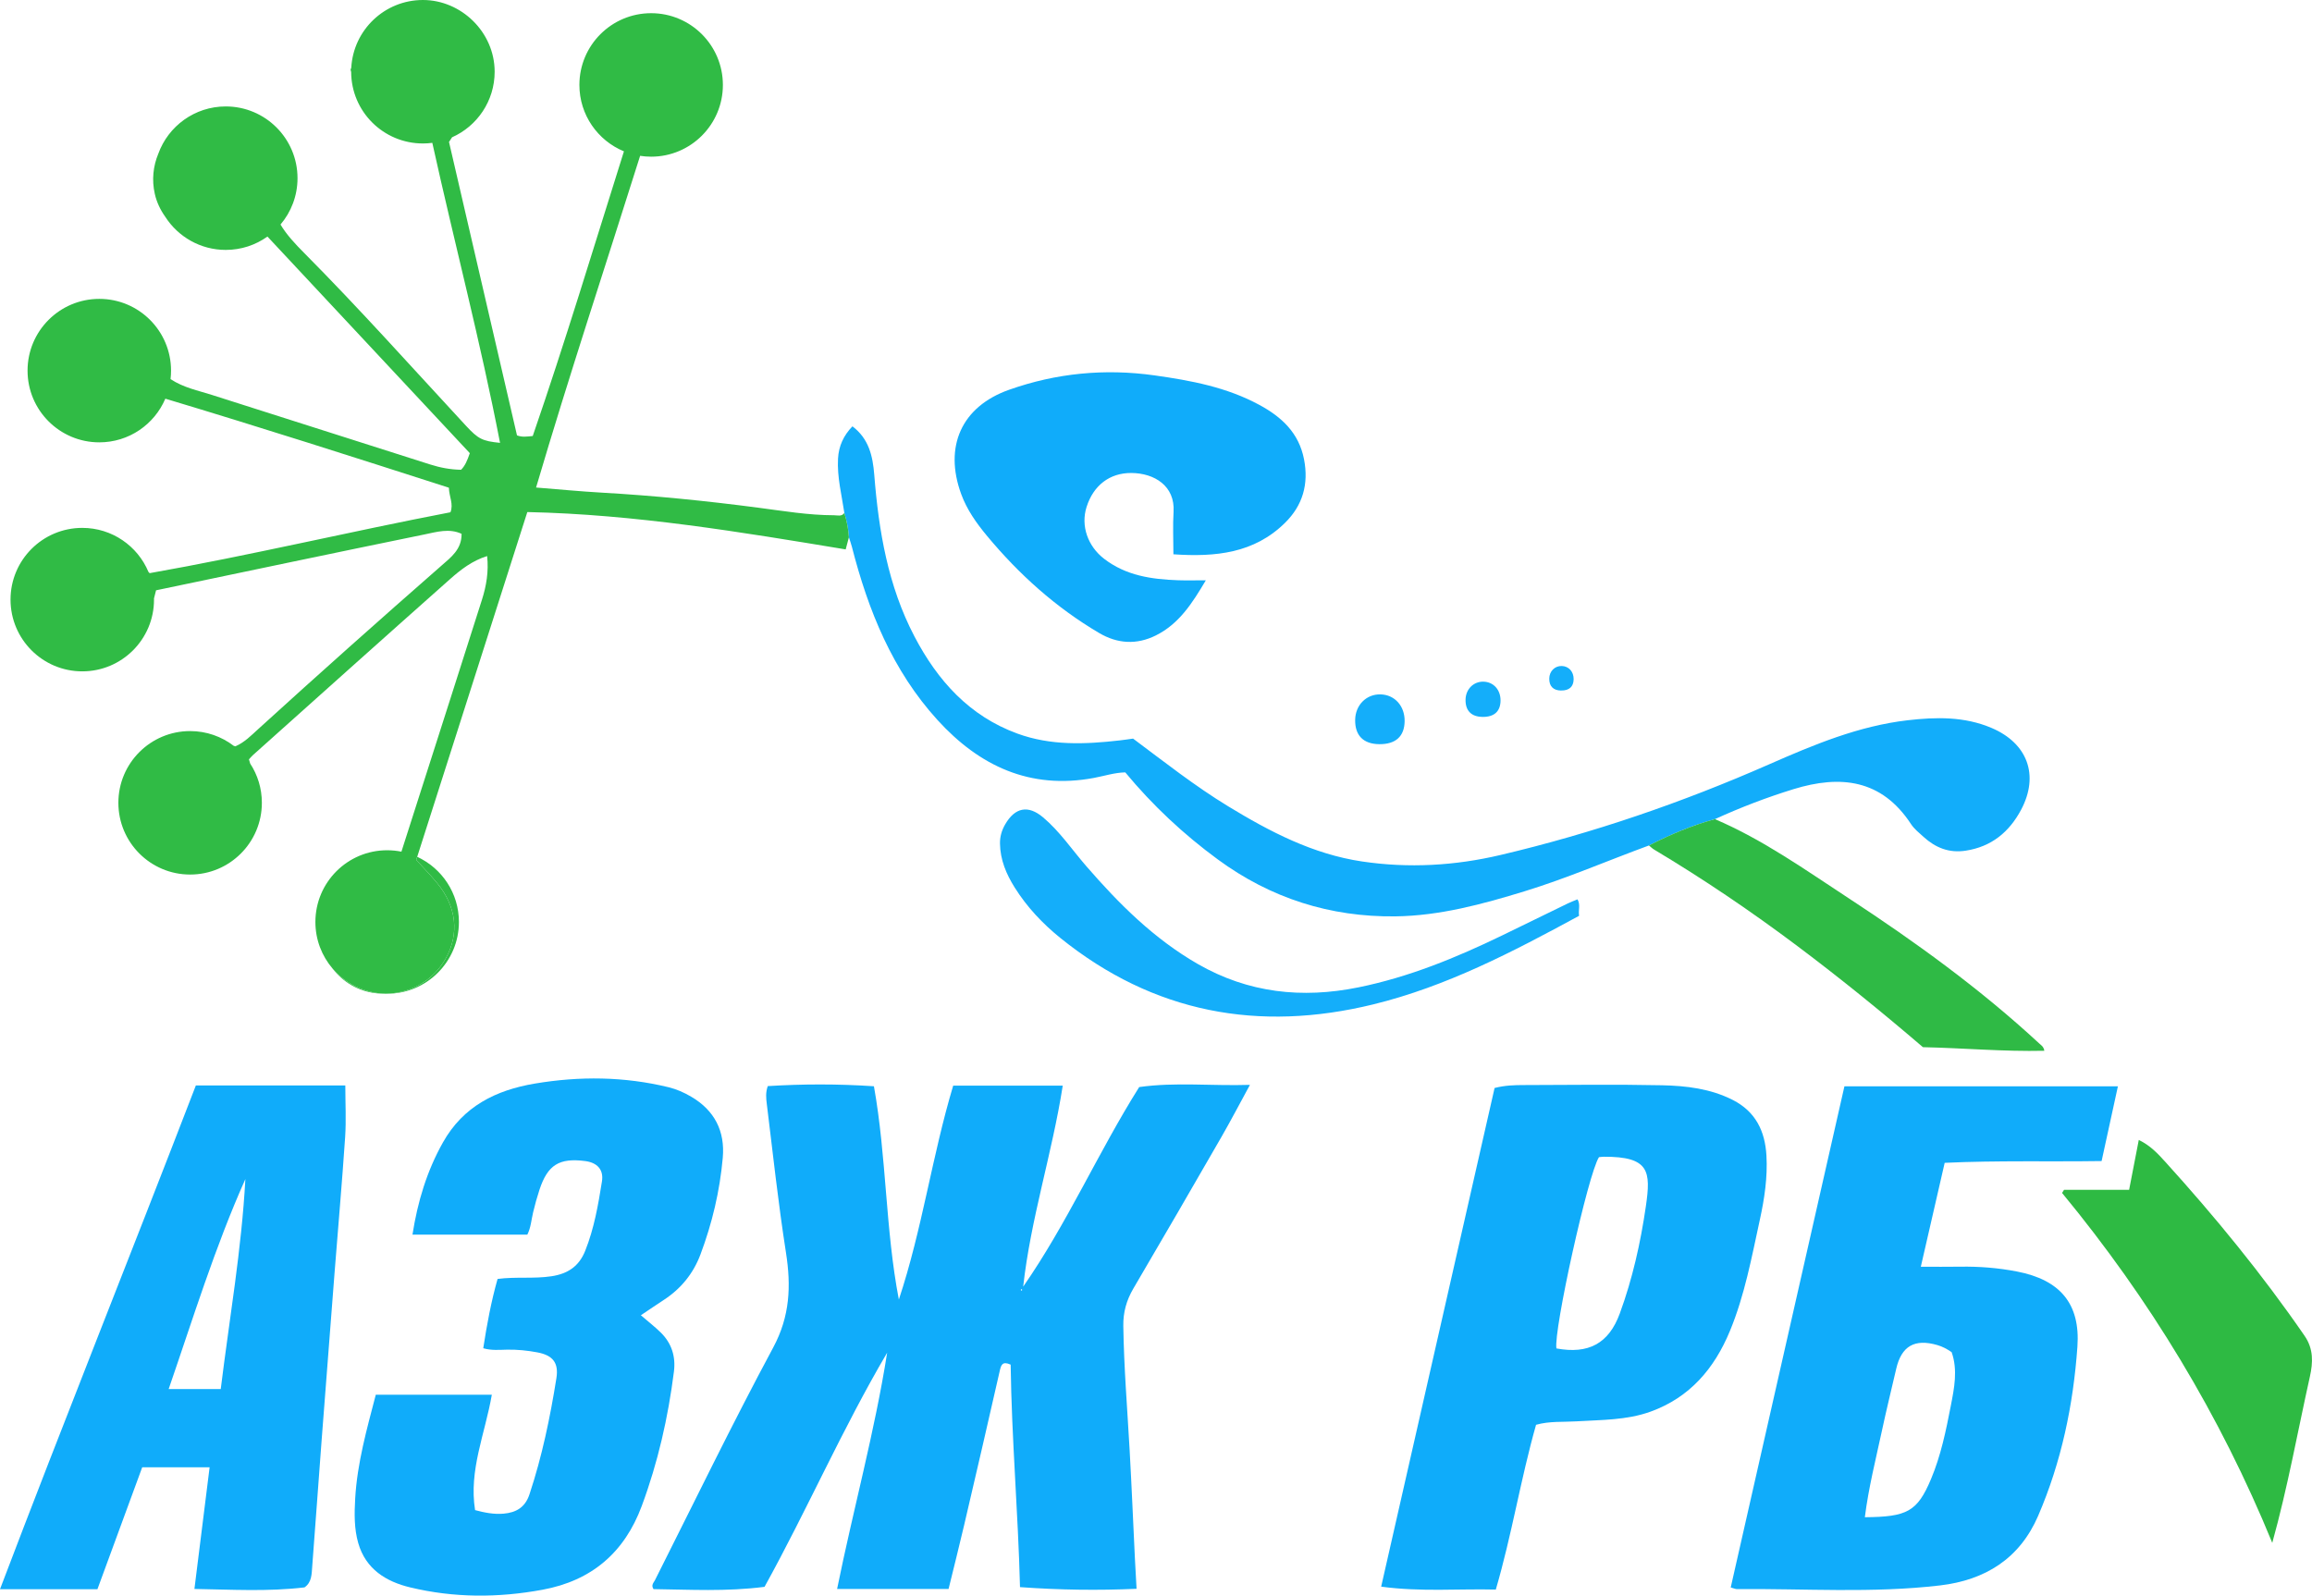 <?xml version="1.0" encoding="UTF-8"?> <svg xmlns="http://www.w3.org/2000/svg" id="_Слой_2" data-name="Слой 2" viewBox="0 0 1028.81 710.14"><defs><style> .cls-1 { fill: #2eba43; } .cls-1, .cls-2, .cls-3, .cls-4, .cls-5, .cls-6, .cls-7 { stroke-width: 0px; } .cls-2 { fill: #2fba45; } .cls-3 { fill: #0facfa; } .cls-4 { fill: #10acfa; } .cls-5 { fill: #14aefa; } .cls-6 { fill: #30bb45; } .cls-7 { fill: #12adfa; } </style></defs><g id="_Слой_1-2" data-name="Слой 1"><g><path class="cls-4" d="M505.78,707.08c-17.36.78-34.26.53-51.89-.74-.84-33.11-3.72-66.05-4.16-99.02-3.73-1.67-4.26.17-4.87,2.86-5.21,22.95-10.52,45.87-15.88,68.78-2.22,9.49-4.61,18.93-6.88,28.21h-49.6c7.17-35.43,16.71-69.82,22.27-105.15-20,33.97-35.71,70.11-54.56,104.19-17.03,2.19-33.31,1.22-49.39,1.02-1.22-1.81.07-2.87.6-3.92,17.42-34.6,34.33-69.49,52.65-103.61,7.48-13.93,8-27.38,5.68-42.24-3.44-21.98-5.82-44.13-8.54-66.23-.3-2.42-.58-4.97.44-7.87,15.48-.96,31.06-1.01,47.24.07,5.64,31.55,5.07,63.62,11.09,94.92,10.39-31.22,14.76-63.8,24.18-95.19h48.75c-4.72,30.24-14.25,59.15-17.6,89.45,19.58-28.16,33.29-59.65,51.62-88.82,16.14-2.28,32.23-.44,49.28-.98-4.53,8.3-8.5,15.91-12.77,23.33-12.96,22.5-25.98,44.96-39.13,67.35-3.05,5.2-4.54,10.57-4.45,16.58.27,18.49,1.79,36.91,2.82,55.35.89,15.96,1.56,31.93,2.33,47.9.21,4.3.47,8.61.75,13.77ZM454.53,574.41c.42-.21.43-.44.05-.7-.42.21-.43.44-.05.7Z"></path><path class="cls-6" d="M171.46,442.24c-1.38.02-2.78-.05-4.19-.21-7.8-.89-14.62-4.9-19.32-11.03,5.69,6.69,14.09,11,23.51,11.24Z"></path><path class="cls-4" d="M820.74,483.46h121.7c-2.4,10.99-4.78,21.94-7.25,33.26-23.27.35-46.23-.31-69.83.79-3.48,15.13-6.98,30.37-10.62,46.24,6.23,0,11.86.08,17.49-.02,8.51-.14,16.96.53,25.31,2.15,19.03,3.69,28.24,14.19,26.88,33.45-1.83,25.91-7.11,51.27-17.47,75.28-8.24,19.09-23.6,28.62-43.72,30.98-30.05,3.53-60.23,1.36-90.35,1.63-.61,0-1.23-.32-2.73-.73,16.83-74.21,33.63-148.27,50.6-223.05ZM829.84,675.23c18.71-.15,23.31-2.41,29.43-16.97,4.4-10.45,6.65-21.49,8.8-32.55,1.56-7.98,3.17-15.97.39-23.93-2.07-1.43-4.08-2.5-6.36-3.16-10.12-2.94-15.97.41-18.32,10.59-2.13,9.21-4.39,18.38-6.37,27.62-2.71,12.63-5.91,25.17-7.58,38.4Z"></path><path class="cls-4" d="M218.85,620.73c-3.01,17.44-10.29,33.53-7.45,51.34,4.15,1.12,8.35,1.95,12.67,1.58,5.52-.48,9.58-2.72,11.52-8.55,5.61-16.89,9.21-34.23,12-51.74,1.1-6.91-1.64-10.21-8.51-11.5-4.41-.83-8.87-1.28-13.4-1.2-3.44.06-6.96.44-10.64-.63,1.6-10.41,3.48-20.63,6.37-30.84,8.04-1.07,16.05,0,23.99-1.2,7.32-1.11,12.27-4.46,15.01-11.33,3.97-9.94,5.78-20.41,7.45-30.88.84-5.29-2.16-8.39-7.54-9.07-11.49-1.46-16.6,1.71-20.25,12.74-1.09,3.3-2.02,6.67-2.83,10.05-.8,3.35-1.01,6.85-2.59,9.98h-51.11c2.3-14.71,6.42-28.35,13.57-41.07,9.02-16.04,23.53-23.26,40.93-26.18,19.93-3.34,39.74-3.15,59.43,1.63,3.58.87,6.93,2.36,10.1,4.22,10.4,6.1,15.1,15.34,14.05,27.18-1.31,14.77-4.71,29.14-9.93,43.04-3.2,8.52-8.7,15.27-16.35,20.25-3.02,1.97-6,4.01-10.17,6.8,3.4,2.93,6.3,5.17,8.89,7.72,4.81,4.75,6.67,10.65,5.83,17.32-2.58,20.47-7.14,40.51-14.33,59.86-7.66,20.63-22.22,33.22-44.18,37.26-19.74,3.64-39.36,3.64-58.83-1.04-10.8-2.59-19.79-8.14-23.13-19.7-1.86-6.46-1.75-13.19-1.37-19.84.9-15.81,5.19-30.94,9.17-46.22h51.62Z"></path><path class="cls-3" d="M683.52,634.11c-6.83,24.03-10.73,48.81-17.91,73.32-16.61-.42-33.19,1.1-51.01-1.3,16.87-74.21,33.68-148.12,50.47-221.93,4.71-1.2,8.86-1.29,12.99-1.3,20.5-.05,41.01-.34,61.5.09,10.79.23,21.58,1.5,31.5,6.54,10.16,5.17,14.35,13.85,14.98,24.72.56,9.71-.88,19.21-2.95,28.67-3.64,16.69-6.73,33.53-13.3,49.42-6.9,16.7-17.84,29.59-35.31,35.9-10.65,3.85-21.9,3.64-32.99,4.32-5.95.37-11.97-.16-17.98,1.54ZM711.52,514.99c-4.89,7.62-20.28,77.36-18.93,85.12,14.22,2.64,23.28-2.14,28.19-15.53,5.67-15.45,9.25-31.49,11.61-47.73,2.25-15.53,1.66-22.14-18.71-22.05-.66,0-1.32.11-2.17.19Z"></path><path class="cls-4" d="M87.15,483.08h66.51c0,7.84.43,15.47-.08,23.03-1.35,20.07-3.12,40.11-4.69,60.17-1.95,25.04-3.89,50.08-5.8,75.12-1.41,18.57-2.72,37.16-4.15,55.73-.26,3.41-.17,7.07-3.43,9.33-16.26,1.94-32.34.97-48.99.7,2.28-18.27,4.5-36,6.76-54.16h-29.99c-6.53,17.78-13.24,36.06-19.93,54.27H0c28.65-75.43,58.41-149.53,87.15-224.18ZM109.19,524.73c-13.56,30.33-23.25,61.92-34.13,93.45h23.17c3.85-31.27,9.26-62.1,10.96-93.45Z"></path><path class="cls-7" d="M899.4,360.31c-5.25,9.91-13.16,16.52-24.7,18.28-7.4,1.14-13.42-1.31-18.73-6.13-1.97-1.79-4.16-3.52-5.59-5.7-13.09-19.99-31.46-21.96-52.3-15.55-11.94,3.68-23.59,8.15-34.96,13.34-10.24,2.77-19.94,6.89-29.36,11.72-18.43,6.77-36.48,14.59-55.27,20.36-18.8,5.77-37.87,10.95-57.62,11.19-28.97.34-55.44-8.07-78.95-25.33-15.25-11.2-28.97-24-41.19-38.75-4.74.09-9.33,1.61-14.02,2.48-28.35,5.26-50.9-5.3-69.57-25.83-20.01-22-30.78-48.66-38.05-77.01-.37-1.44-.89-2.84-1.34-4.25-.22-3.7-.95-7.3-2.02-10.84-1.19-8.04-3.27-15.95-2.82-24.2.31-5.6,2.45-10.24,6.41-14.36,7.31,5.51,9.05,13.22,9.71,21.53,1.98,24.99,6.1,49.49,17.91,72.02,10.28,19.62,24.37,35.36,45.78,43.19,14.81,5.42,30.09,4.8,45.42,3.05,1.98-.22,3.94-.52,6.07-.81,13.9,10.38,27.52,21.12,42.33,30.14,18.56,11.3,37.71,21.31,59.63,24.55,20.69,3.07,41.26,1.88,61.5-2.89,41.1-9.67,80.89-23.35,119.54-40.34,19.85-8.72,39.82-17.09,61.63-19.62,12.68-1.47,25.28-1.73,37.37,3.41,16,6.8,21.29,21.02,13.19,36.35Z"></path><path class="cls-4" d="M522.15,246.68c0-6.67-.31-12.81.07-18.92.7-11.54-8.56-17.18-18.76-17.26-9.75-.07-16.93,5.6-19.95,15.12-2.67,8.42.55,17.47,7.78,23.05,9.77,7.54,21.17,9.15,32.95,9.57,3.79.13,7.59.02,12.34.02-6.05,10.22-11.9,19.37-22.21,24.52-8.59,4.28-17.12,3.74-25.28-1.07-19.28-11.36-35.66-26.1-49.93-43.27-4.7-5.66-8.9-11.59-11.46-18.59-7.73-21.16.18-38.9,21.32-46.38,21.01-7.43,42.57-9.52,64.78-6.4,16.22,2.28,32.1,5.26,46.66,13.16,9.86,5.35,17.52,12.41,19.81,24.15,2.15,11.05-.54,20.5-8.45,28.3-13.76,13.57-30.91,15.28-49.66,14.01Z"></path><path class="cls-1" d="M918.47,529.52h28.96c1.47-7.59,2.84-14.66,4.3-22.19,5.07,2.42,8.46,6.07,11.73,9.67,22.27,24.56,43.23,50.17,62.05,77.5,4.01,5.83,3.77,11.81,2.37,18.11-5.46,24.54-9.87,49.31-16.75,74.03-23.2-56.72-54.59-108.5-93.54-155.73l.88-1.38Z"></path><path class="cls-2" d="M733.76,376.27c9.41-4.84,19.12-8.95,29.36-11.72,21.4,9.14,40.25,22.6,59.56,35.24,29.8,19.52,58.59,40.39,84.8,64.64.82.76,1.89,1.3,2.23,3.21-18.17.42-36-1.22-54.03-1.6-18.17-15.57-36.75-30.65-55.9-45.03-20.5-15.39-41.69-29.75-63.7-42.9-.84-.5-1.55-1.22-2.32-1.84Z"></path><path class="cls-5" d="M702.69,407.57c-29.71,16.15-59.11,31.47-91.58,39.42-51.02,12.48-97.81,3.84-139.18-29.48-7.93-6.39-14.93-13.8-20.39-22.5-3.76-5.98-6.46-12.35-6.56-19.62-.04-3.13.8-5.9,2.33-8.54,4.36-7.51,10.19-8.69,16.82-3.11,7.45,6.26,12.87,14.38,19.2,21.68,14.57,16.81,30.15,32.38,49.67,43.6,22.49,12.92,46.39,15.48,71.42,10.41,22.52-4.56,43.57-13.21,64.14-23.18,9.74-4.72,19.45-9.5,29.18-14.22,1.31-.64,2.69-1.13,4.24-1.78,1.42,2.49.25,4.75.7,7.34Z"></path><path class="cls-5" d="M613.69,331.19c-7.02-.09-10.77-3.89-10.66-10.83.1-6.59,5-11.5,11.32-11.33,6.31.17,10.79,5.19,10.69,11.96-.1,6.77-4.02,10.29-11.34,10.2Z"></path><path class="cls-5" d="M659.69,319.05c-4.97-.06-7.62-2.76-7.54-7.66.07-4.66,3.54-8.14,8.01-8.02,4.46.12,7.63,3.67,7.56,8.47-.07,4.79-2.84,7.28-8.03,7.22Z"></path><path class="cls-5" d="M694.65,307.32c-3.46-.04-5.3-1.92-5.25-5.34.05-3.25,2.46-5.67,5.58-5.58,3.11.08,5.32,2.56,5.27,5.89-.05,3.34-1.98,5.07-5.59,5.02Z"></path><path class="cls-6" d="M377.75,239.13c-.42,1.58-.83,3.15-1.43,5.38-46.82-7.74-93.65-15.6-141.67-16.62-16.43,51.46-32.72,102.49-49,153.44-.14.45-.29.9-.43,1.35,3.36,3.71,6.5,6.92,9.34,10.38,8.6,10.46,9.91,22.46,3.82,33.41-5.45,9.79-15.53,15.62-26.8,15.77h-.12c-9.42-.24-17.82-4.55-23.51-11.24-4.74-5.57-7.6-12.79-7.6-20.68,0-17.63,14.3-31.92,31.93-31.92,2.17,0,4.3.22,6.35.63,2.52-7.87,5.09-15.92,7.67-23.97,9.4-29.4,18.84-58.78,28.18-88.2,1.96-6.17,3.03-12.51,2.29-19.39-6.63,2.06-11.77,6.06-16.57,10.32-29.29,25.99-58.44,52.14-87.63,78.25-.61.55-1.12,1.19-1.79,1.9.18.63.37,1.26.56,1.89,3.29,5.01,5.19,11.01,5.19,17.45,0,17.64-14.29,31.93-31.92,31.93s-31.93-14.29-31.93-31.93,14.29-31.92,31.93-31.92c7.29,0,14.01,2.45,19.39,6.56.25.08.5.16.75.23,4.12-1.81,7.03-4.83,10.09-7.62,26.99-24.57,54.25-48.85,81.71-72.89,4.23-3.7,8.93-7.2,8.85-14.07-5.51-2.56-11.14-.82-16.51.28-39.71,8.13-79.38,16.49-119.44,24.86-.3,1.19-.61,2.4-.92,3.61.01.17.01.35.01.53,0,17.64-14.29,31.93-31.92,31.93s-31.93-14.29-31.93-31.93,14.3-31.92,31.93-31.92c13.26,0,24.63,8.08,29.45,19.6.17.18.34.37.52.55,44.83-7.91,89.1-18.51,133.86-27.1,1.45-3.64-.57-6.89-.7-10.93-41.58-13.37-83.27-26.74-126.17-39.62-4.85,11.42-16.18,19.43-29.38,19.43-17.64,0-31.93-14.29-31.93-31.92s14.29-31.93,31.93-31.93,31.92,14.3,31.92,31.93c0,1.28-.07,2.54-.22,3.78,5.81,3.84,12.18,5.05,18.25,6.99,32.41,10.34,64.84,20.65,97.25,30.99,4.46,1.42,9.01,2.29,13.78,2.37,1.81-1.83,2.74-4.07,3.89-7.39-30-32.11-60-64.23-90.05-96.4-5.23,3.74-11.64,5.94-18.55,5.94-11.29,0-21.22-5.86-26.9-14.71-.01-.02-.02-.04-.04-.06-2.19-3.07-3.81-6.51-4.63-10.14-1.43-6.29-.71-12.42,1.53-17.84,4.43-12.31,16.21-21.1,30.04-21.1,17.63,0,31.93,14.29,31.93,31.93,0,7.87-2.85,15.07-7.57,20.63,2.73,4.57,6.52,8.61,10.38,12.5,24.8,24.96,48.21,51.21,72.11,77.01,5.49,5.93,7.32,6.86,15.2,7.65-8.68-44.9-20.26-88.79-30.14-133.52-1.37.19-2.76.28-4.18.28-17.6,0-31.86-14.22-31.93-31.79-.09-.35-.18-.7-.26-1.06.1-.29.21-.58.31-.88.94-16.8,14.85-30.12,31.88-30.12s31.92,14.29,31.92,31.93c0,13.01-7.79,24.21-18.95,29.17-.47.66-.92,1.35-1.36,2.08,10,43.15,20.13,86.89,30.25,130.58,2.31.89,4.43.54,7.01.28,14.4-41.78,27.18-84.18,40.58-126.69-11.63-4.77-19.82-16.21-19.82-29.55,0-17.63,14.29-31.93,31.92-31.93s31.93,14.3,31.93,31.93-14.29,31.93-31.93,31.93c-1.67,0-3.3-.13-4.9-.38-15.26,48.53-31.54,97.53-46.3,147.62,10.2.81,19.74,1.74,29.3,2.28,23.27,1.33,46.43,3.66,69.54,6.69,11.2,1.47,22.38,3.35,33.73,3.37,1.58,0,3.39.69,4.61-1.02,1.07,3.54,1.8,7.14,2.02,10.84Z"></path><path class="cls-6" d="M204.21,410.32c0,17.64-14.3,31.93-31.93,31.93-.24,0-.47,0-.7-.01,11.27-.15,21.35-5.98,26.8-15.77,6.09-10.95,4.78-22.95-3.82-33.41-2.84-3.46-5.98-6.67-9.34-10.38.14-.45.29-.9.43-1.35,10.96,5.05,18.56,16.13,18.56,28.99Z"></path></g></g></svg> 